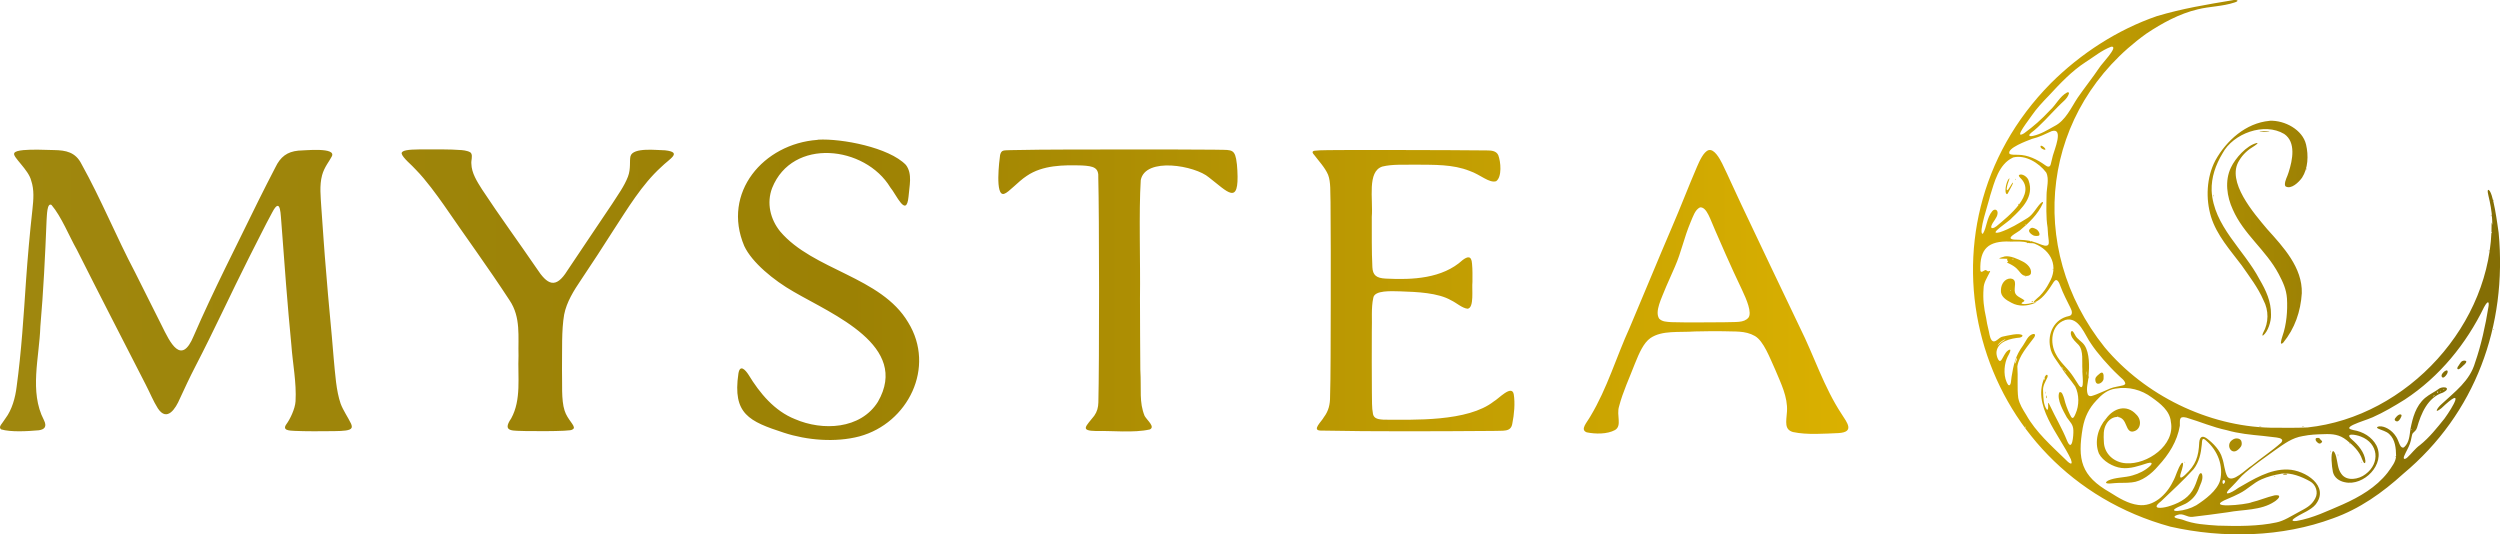 <?xml version="1.0" encoding="UTF-8"?>
<svg id="Camada_2" data-name="Camada 2" xmlns="http://www.w3.org/2000/svg" xmlns:xlink="http://www.w3.org/1999/xlink" viewBox="0 0 709.53 151.66">
  <defs>
    <style>
      .cls-1 {
        fill: url(#Gradiente_sem_nome);
        fill-rule: evenodd;
      }
    </style>
    <linearGradient id="Gradiente_sem_nome" data-name="Gradiente sem nome" x1="0" y1="284.32" x2="709.53" y2="284.32" gradientTransform="translate(0 360.15) scale(1 -1)" gradientUnits="userSpaceOnUse">
      <stop offset="0" stop-color="#9f870e"/>
      <stop offset=".34" stop-color="#9c8104"/>
      <stop offset=".77" stop-color="#dfb400"/>
      <stop offset=".98" stop-color="#846e05"/>
    </linearGradient>
  </defs>
  <g id="Camada_1-2" data-name="Camada 1">
    <path class="cls-1" d="M633.67.06c-7.37,1.22-14.33,2.37-21.5,4.51-11.19,3.85-21.67,10.64-30.09,19.03-41.11,41.52-22.13,110.53,33.92,125.88,15.05,3.39,31.61,3.01,46.11-2.36,7.57-2.69,14.02-7.25,19.97-12.66,20.46-17.06,29.53-42.02,27.07-68.36-.24-1.47-1.56-12.4-3.01-12.21-.26.43.06,1.15.11,1.66.49,2.03.94,4.3,1.05,6.7.05.38.01.87.04,1.19,0,.52-.01.53-.07.17-.04-.23-.08-.54-.12-.39.3,28.69-23.88,55.1-52.26,58.1-3.44.16-7.01.08-10.5.07-17.77-.41-35.69-9.23-47.06-22.82-22.73-28.4-17.88-67.76,11.86-89.04,4.38-2.93,9.36-5.66,14.57-6.88,3.46-.86,6.93-.79,10.39-1.93,1.27-.38,1.19-.83-.34-.7M599.14,13.27c-2.76,1.07-4.62,2.7-7.28,4.39-3.92,2.55-7.22,6.07-10.39,9.5-1.7,1.74-3.57,3.77-4.79,5.57-.39.71-5.56,7.08-2.25,5.12,2.79-2.04,4.91-3.9,7.41-6.58,1.77-1.63,2.68-3.85,4.82-5.03.32-.11.57-.06.54.28-.45,1.6-2.02,2.53-3.09,3.72-2.27,2.26-5.18,5.64-7.64,7.44-.77.63-.8,1.15.52.89,2.23-.5,4.07-1.65,6.06-2.76,3.19-1.56,4.81-5.35,6.63-8.09,1.87-2.72,4.43-5.95,6.13-8.5.35-.76,5.71-6.21,3.41-5.97M644.1,34.3c-6.68.6-12.24,5.59-15.37,11.26-2.52,4.8-2.75,10.88-1.22,15.94,1.64,5.29,5.44,9.47,8.7,13.8,2.21,3.2,4.63,6.29,6.19,9.91,1.53,2.88,1.51,6.37-.08,9.21-.11.25-.45,1.07.04.74,1.3-1.07,2.26-3.92,2.18-5.87.05-3.73-1.43-6.87-3.26-10-4.45-8.48-13.07-15.15-13.59-25.17-.11-3.8,1.12-7.32,3.11-10.63,3.02-5.63,11.82-8.86,17.49-5.47,3.41,2.33,2.36,7.4,1.26,10.84-.33,1.24-1.14,2.38-1.06,3.63.08.28.07.24.19.41,1.59.95,3.76-1.2,4.67-2.47,1.71-2.65,1.87-6.27,1.14-9.4-.99-4.23-6.05-6.91-10.27-6.76M582.25,37.24c-1.87.84-3.51,1.7-5.56,2.18-1.46.57-7.13,2.62-6.39,4.21.61.41,1.58.24,2.4.3,2.84,0,5.53,1.34,7.8,2.99.57.43,1.25.66,1.51-.25.25-.79.38-1.76.62-2.53.4-1.55,3.13-7.91-.26-6.94M641.34,37.36c-.11.03-.08.06.22.08.67.04,1.73.04,2.43,0,.27-.02.04-.08-.36-.13-.75-.09-1.53-.08-2.23.04M640.52,40.58c-2.96.71-6.14,4.39-7.33,6.93-1.85,3.78-1.16,8.36.5,11.94,3.1,7.09,9.4,11.48,13.01,18.28,1.2,2.29,2.18,4.29,2.37,6.98.2,3.52-.12,7.39-1.29,10.71-.43,1.27-.78,2.76.21,1.85,3.32-4.06,4.96-8.87,5.29-14.04.21-7.31-5.27-13.14-9.86-18.24-3.66-4.37-11.7-13.49-7.92-19.42,1.07-1.83,2.62-3.16,4.29-4.13.76-.5,1.16-.88.77-.86M579.13,41.48c-.16.56.86,1.04,1.27,1.03.54-.14-1.03-1.51-1.25-1.07M571.26,44.74c-4,1.86-5.23,6.96-6.44,10.82-.28,1.51-3.58,11.06-2.04,10.77,1.14-1.89,1.04-4.51,2.64-6.39.63-.78,1.65-.49,1.51.69-.11,1.22-1.32,2.26-1.72,3.39-.42,1.14.78.71,1.4.2,3.27-2.77,11.58-9.16,6.77-13.74-.35-.37-.5-.65-.35-.81.81-.55,2.47.54,2.73,1.62,1.59,4.5-1.84,7.82-4.84,10.63-.38.72-7.38,5.08-3.27,3.97,2.85-.96,5.32-2.5,7.83-4.04,1.55-.99,2.37-2.77,3.61-4.09.41-.4.85-.71.7-.08-1.34,3.1-4.04,5.67-6.58,7.76-.78.64-4.27,2.27-1.59,2.56,1.82.08,3.95.06,5.64.68,1,.28,2,.8,3.02,1.03.27.06.92.04,1.05-.28.33-.47.03-1.65-.06-2.73-.06-.68-.08-1.44-.14-2.1-.49-2.96-.33-6.35-.29-9.31-.01-1.8.83-4.53-.11-6.34-2.06-2.73-5.9-5.08-9.33-4.27M654.65,47.96c0,.21.04.29.07.18.04-.1.04-.27,0-.37-.04-.1-.07-.02-.07.18M570.04,50.85c-.62.89-1.06,2.93-.76,3.93.19.33.36.49.56.11.3-.62,1.22-2.21,1.47-2.88.13-.64-.63.62-.57.53-.2.3-1.25,2.31-1.22,1.02.06-.71.5-2.11.76-2.74.04-.12.05-.18.03-.2-.05.01-.01-.04-.21.16M571.9,50.93c-.18.3.45-.17.17-.17-.03,0-.11.08-.17.17M628.15,55.54c0,.24.04.33.07.18.08-.23-.07-.83-.07-.18M707.68,56.88c0,.17.04.21.08.09.11-.21-.09-.49-.08-.09M572.8,57.98c-.12.21.24.18.22,0,0-.23-.11-.16-.22,0M706.95,61.21c0,.21.04.29.07.18.04-.1.04-.27,0-.37-.04-.1-.07-.02-.07.18M574.7,63.82c.06.06.13.06.2,0,.13-.13-.33-.13-.2,0M576.12,64.98c-.77.65.37,1.53.94,1.82.42.22,1.44.25,1.7-.01.32-.53-.39-1.6-1-1.81-.5-.27-1.12-.54-1.56-.07M707.09,66.02c0,.17.04.21.08.09.11-.21-.09-.49-.08-.09M576.17,68.53c.06.06.13.06.2,0,.13-.13-.33-.13-.2,0M570.44,68.55c-6.09-.22-8.61,2.02-8.39,8.15.11.89.82.21,1.25.01.51-.27.67.42,1.11.28.57-.19.46-.11.26.36-.76,1.58-1.68,2.84-1.71,4.54-.23,2.96.07,5.44.74,8.43.16,1.09.33,1.95.59,2.98.3,1.04.35,2.44.97,3.26.98,1.11,2-.9,3.17-1.04,1.27-.24,4.77-1.19,5.57-.33.08.21-.18.47-.72.62-2.53.23-6.25.98-6.65,4.03-.11,1.06.47,2.53.92,2.61.28.03.43-.24.59-.45.48-.76.93-1.87,1.63-2.43.44-.37.77-.45.8-.21-.07.85-.79,1.7-1.07,2.55-.8,2.09-.93,5.35.45,7.33.88.63.82-1.7.95-2.26.57-3.46,1.06-5.96,3.27-8.94.82-1.17,1.34-2.84,2.81-3.24.67-.1.73.33.35.95-1.84,2.5-4.35,5.25-4.78,8.24.22,2.89-.11,6.07.25,8.97.37,1.82,1.25,3.13,2.28,4.82,2.72,4.86,7.17,8.78,11.11,12.61.74.78,2.33,2.23,1.55-.04-3.21-6.94-11.48-15.56-7.25-23.65.46-.66.82-.24.58.41-.55,1.23-1.35,2.37-1.22,3.89.08,1.84.04,3.87,1.09,5.28.58.28.23-2.06.37-1.93.15.04.21.25.4.58,1.75,3.76,3.46,6.46,4.97,10.21,1.43,3.31,1.83-1.52,1.76-3.03-.06-1.68-.91-2.28-1.84-3.63-1.03-1.85-2.88-5.09-2.18-7.06.76-.64,1.2,1.1,1.39,1.64.38,1.62.95,3.15,1.65,4.58.25.54.49.95.73.98.29.06.57-.48.86-1.16,1.1-2.45,1.05-5.46-.07-7.76-1.18-1.75-2.97-3.75-4.12-5.63-.98-1.57-2.63-3.31-2.98-5.45-.86-4.03,1.2-8.09,5.26-8.91,1.23-.21.95-1.47.48-2.33-1.01-2.06-2.06-4.02-2.84-6.14-.31-.87-.95-2.61-1.9-1.24-1.29,1.98-2.76,4.43-4.96,5.59-1.68.63.13-.81.94-1.54,1.06-1.07,1.99-2.37,2.67-3.72,2.81-4.6.73-9.28-4.19-11.22-.54-.18-1.31.02-1.92-.23-1.24-.46-3.26-.34-4.83-.3M575.28,68.97c.06.06.13.06.2,0,.13-.13-.33-.13-.2,0M706.37,71.16c0,.24.04.33.07.18.09-.23-.07-.82-.07-.18M568.82,72.83c-3.09.83-.25.49.85.62.23.02.05.1-.02.18-.13.09-.02.26.16.4.52.45-.94.16.4.78.76.36,1.55.82,2.16,1.41.81.74,1.29,1.91,2.39,2.07.59.11,1.43-.05,1.63-.66.33-1.44-1.06-2.76-2.24-3.37-1.48-.76-3.59-1.76-5.2-1.48M571,73.55c.14.04.37.04.52,0s.03-.07-.25-.07-.4.04-.26.07M582.61,76.47c0,.17.04.21.08.08.11-.2-.09-.49-.08-.08M574.84,78.55c.06.06.13.06.2,0,.13-.13-.33-.13-.2,0M570.61,79.05c-1.67-.01-2.69,1.64-2.72,3.23-.19,1.81,1.41,2.86,3,3.66,2.04,1.13,4.47.95,6.6.08,1.42-.63-1.34.14-1.77.18-1.15.21-2.88.14-1.42-.57.11-.06.36-.25.17-.43-.78-.69-2.3-1.03-2.6-2.21-.39-1.32.84-3.67-1.15-3.92M570.52,82.43c0,.11.04.15.1.1.06-.06.06-.13,0-.2-.06-.05-.1,0-.1.1M705.95,85.86c-.33.24-.69.87-.93,1.29-5.08,10.44-12.61,19.74-22.5,26.24-2.91,1.81-5.95,3.63-9.14,5.04-1.77.76-3.68,1.28-5.42,2.09-.71.33-1.22.68-1.23.94,0,.36.79.49,1.18.6,2.73.44,5.25,1.92,6.56,4.38,2.64,5.33-3.62,11.63-8.99,10.42-1.56-.3-3-1.29-3.37-2.9-.34-1.63-.69-5.35,0-5.91.3-.11.69.63.94,1.63.41,1.61.42,3.43,1.44,4.79,1.51,2.22,4.96,1.6,6.87.11,4.24-3.12,3.68-8.79-1.32-10.68-1.47-.59-4.83-1.14-2.52.86,1.79,1.54,3.58,3.66,3.81,6.05.04.59-.23,1-.66.13-.16-.31-.15-.33-.26-.58-.74-2.26-2.6-4.02-4.44-5.46-1.96-1.57-3.97-1.79-6.43-1.68-2.16.05-3.92.13-5.96.54-3.06.48-5.28,2.19-7.76,3.91-2.91,2.11-5.78,4.07-8.51,6.43-1.44,1.17-2.4,2.55-3.69,3.8-3.45,3.27-.57,2.22,1.65.56,4.2-2.4,8.94-5.4,14.08-5.2,4.87.15,11.99,4.73,7.81,9.96-.66.78-1.53,1.32-2.49,1.88-.79.47-6.41,3.11-2.86,2.75,4.71-.83,8.75-2.84,13.14-4.71,4.79-2.15,9.4-4.82,12.65-8.96,1.35-1.85,2.37-3.16,2.44-4.8-.03-2.16-.24-4.62-1.92-6.17-.83-.83-2.15-1.08-3.17-1.57-.59-.3-.28-.58.38-.64.86-.04,1.54.22,2.3.62.98.54,1.79,1.34,2.38,2.26.86,1.24,1,3.08,1.97,3.17.23-.04.24-.08.38-.17,1.46-1.35,1.48-3.31,1.77-5.2.62-3.1,1.46-6.43,4.12-8.74,1.29-1.08,2.84-1.75,4.08-2.7.5-.27.99-.34,1.55-.3.23.06.33.03.52.21.32.55-.56.98-1.07,1.27-4.33,1.39-6.21,5.94-7.35,9.96-.25.81-.66.99-1.19,1.56-.35.42-.37,1.79-.84,3.02-.38,1.09-1.1,2.25-1.53,3.27-.54,1.17.05,1.24.77.64,1.25-1.13,2.21-2.55,3.63-3.56,2.64-2.1,4.94-5.01,6.95-7.51,2.47-3.4,6.01-9.51-.86-2.96-2.29,1.83-1.19-.12.06-1.17,3.72-3.49,8-6.54,9.5-11.8,1.67-4.76,2.96-10.61,3.78-15.79.1-.4.18-1.48-.23-1.26M576.7,85.55c-.16.11-.22.21-.15.21.21,0,.59-.27.5-.35-.04-.04-.2.03-.35.14M586.02,90.87c-3.94,1.34-4.33,6.49-2.5,9.71,1.1,2.15,2.95,3.63,4.31,5.49.81,1.06,1.46,2.27,2.23,3.37,1.75,2.04.82-3.48.95-4.54-.17-2.22.39-5.33-1.08-7.01-.74-.78-1.81-1.66-2.13-2.8-.24-.65.07-1.65.66-.83.24.35.28.48.47.81.6,1.26,2,1.82,2.73,3,1.39,2.19,1.35,5.92,1.1,8.61-.06,1.77-.81,3.54-.23,5.25.48.98,1.66.24,2.42.01,1.34-.52,2.44-1.05,3.9-1.66,1.07-.47,2.58-.61,3.74-.93.36-.12.57-.28.59-.52-.15-.96-1.35-1.65-2.01-2.38-2.73-2.55-6.05-6.38-7.64-8.81-1.89-2.51-3.42-7.92-7.42-6.82M707.67,93.48c0,.11.04.15.1.1.06-.06.06-.13,0-.2-.05-.06-.1-.01-.1.1M568.72,96.47c-.47.22-1.12.71-1.48,1.15-.12.16-.26.33-.32.49.51-.47,1.06-1.02,1.68-1.38.16-.13.6-.33.58-.45-.06,0-.08,0-.36.13M572.15,102.01c-.11.3-.27.82-.3,1.14.13.08.42-.65.47-.89.16-.54.14-.99-.15-.33M698.7,102.54c-.37.27-.66.91-.97,1.3-.3.31-.55,1,.04.96.24-.04.62-.38.91-.64.39-.47,1.24-.92,1.29-1.56-.12-.36-.89-.28-1.17-.11M585.1,104.18c0,.17.48.57.66.71-.13-.17-.57-.71-.63-.8-.01-.04-.04,0-.04.08M585.99,105.34c.19.21.38.37.42.37.09-.03-.67-.78-.69-.74-.04,0,.08.16.28.37M592.07,105.92c0,.49.03.66.06.4.08-.38-.05-1.68-.06-.4M693.42,105.73c-.17.18-.41.47-.45.67-.14.63.33,1.04.85.53.28-.18.86-.97.86-1.35.06-.88-.88-.27-1.18.06M595.57,106.33c-.64.54-1.04.93-.85,1.8.29,1.62,2.31.42,2.3-.68.11-1.22-.11-2.43-1.36-1.19M592.8,107.11c0,.33.04.44.06.25.08-.28-.06-1.1-.06-.25M580.17,107.32c-.12.51-.01.83.15.15.12-.51.01-.83-.15-.15M600.35,110.3c-2.28.34-3.87,1.7-5.37,3.35-2.1,2.23-3.3,4.65-3.88,7.79-1.53,9-.51,13.62,7.79,18.34,2.47,1.57,5.08,3.17,7.94,3.53,4.36.62,8.05-2.91,9.84-6.58.98-1.68,1.32-3.74,2.49-5.27.91-.72.05,2.04-.07,2.34-.43,1.22-.74,2.63,1.01,1.03,3.13-2.86,3.9-5.26,4.07-9.31.17-1.7.99-1.95,2.21-1.05,1.77,1.33,3.71,3.34,4.29,5.48.62,1.66.63,3.71,1.48,5.3,1.41,2.09,5.37-2.21,6.93-3.11,2.45-2,5.83-4.25,8.34-6.5.14-.16.44-.64.23-.88-.32-.43-.97-.49-1.5-.59-1.14-.14-2.5-.3-3.85-.45-3.56-.34-6.97-.66-10.36-1.64-3.97-.84-7.56-2.41-11.46-3.57-2.17-.51-1.75.75-1.81,2.31-.76,4.47-3.13,8.18-6.18,11.47-1.92,2.27-4.64,4.36-7.45,4.62-1.59.21-3.37.05-4.99.21-1.37.18-3.28.25-1.79-.71,2.15-1.01,4.76-.8,6.97-1.48,1.77-.49,3.66-1.39,5.09-2.78.26-.29.38-.52.33-.66-.14-.3-.82-.13-1.17-.04-2.33.74-4.9,1.69-7.42,1.36-2.35-.28-5.25-1.94-6.35-4.07-1.37-3.36-.28-7.3,2.04-9.96,2.18-3,5.85-4.14,8.59-1.1,1.72,1.66,1.22,4.6-1.22,4.82-1.26-.02-1.53-1.7-2.06-2.64-1.25-2.52-4.15-1.6-5.27.51-.88,1.48-.77,3.26-.69,4.96.06,3.46,2.93,5.98,6.33,6.15,5.97.41,13.97-5.1,12.69-11.75-.26-3.14-3.01-5.22-5.4-6.92-2.9-2.19-6.62-3.15-10.25-2.52M693.34,110.66c.11.04.27.04.37,0,.26-.1-.62-.1-.37,0M692.51,111.09c0,.17.04.21.08.09.11-.21-.09-.49-.08-.09M580.57,111.45c0,.28.04.4.07.25.08-.19-.06-1-.07-.25M691.65,111.34c.04.11.17.2.31.21.23.02.23.01,0-.05-.21-.06-.21-.1-.04-.21.16-.11.15-.13-.06-.13-.16,0-.25.08-.21.18M580.68,112.52c0,.21.07.42.16.48.1.06.12-.05.05-.33-.13-.57-.21-.62-.21-.16M690.56,112.44c-.45.51.42-.22.45-.22.04-.02,0-.04-.09-.04s-.25.11-.36.26M680.11,118.31c-.27.33-.43.46-.47.78.06.41.64.65.96.42.24-.12.52-.47.7-.82.22-.49.34-.59.26-.93-.4-.4-1.06.11-1.36.45M600.83,118.32c.11.04.27.04.37,0,.25-.1-.62-.1-.37,0M597.33,119.25c0,.11.04.15.1.1.06-.06.06-.13,0-.2-.06-.05-.1,0-.1.1M574.73,121.21c.06.14.13.23.18.18.12-.08-.4-.63-.18-.18M641.19,121.13c.18.04.45.04.59,0,.35-.08-1.01-.08-.59,0M653.35,121.13c.14.04.37.04.52,0s.03-.07-.25-.07-.4.04-.26.07M684.4,121.9c0,.11.04.15.1.1.06-.06.06-.13,0-.2-.06-.05-.1,0-.1.1M657.26,124.44c-.24.51.25,1.03.7,1.32.42.31.95,0,1.1-.43,0-.16-.3-.39-.53-.63-.27-.24-.17-.37-.39-.4-.21-.04-.69-.05-.85.1M633.55,124.87c-1.99,1.32-.3,4.55,1.72,2.69.62-.57,1.1-1.06.93-2.03-.09-1.22-1.75-1.36-2.53-.74M625.11,124.73c-.16.23-.18,1.03-.22,1.48-.23,2.45-.76,4.93-2.31,6.93-2.76,3.07-6.35,6.36-9.27,9.15-3.05,2.34.24,1.97,1.97,1.48,2.62-.76,5.37-2.04,6.9-4.46.83-1.28,1.25-2.69,1.76-4.13.45-1.23,1.08-1.19,1.13.08.05,1.06-.49,2.09-.86,3-.52,1.63-1.56,3.1-2.98,4.09-1.23,1-2.84,1.24-4.06,2.14-.16.15-.21.28-.11.37.22.16.57.16.95.16,1.91-.18,3.73-.71,5.32-1.62,2.48-1.6,5.9-4.12,6.76-7.03,1-4.18-.66-8.46-3.93-11.29-.48-.45-.83-.64-1.01-.4M666.79,125.74c.1.16.21.22.22,0,.02-.18-.34-.21-.22,0M661.44,128.17c0,.24.04.33.07.18.09-.23-.07-.83-.07-.18M663.51,129.2c0,.33.04.44.06.25.08-.28-.06-1.1-.06-.25M679.83,129.57c0,.11.04.15.1.1.06-.06.06-.13,0-.2-.06-.06-.1,0-.1.1M620.02,131.19c0,.11.04.15.1.1.06-.06.06-.13,0-.2-.06-.06-.1,0-.1.1M670.25,131.19c0,.11.04.15.1.1.06-.06.06-.13,0-.2-.06-.06-.1,0-.1.1M647.41,134.46c-1.87.3-3.8.8-5.54,1.57-2.33,1-3.94,2.86-6.34,4.04-1,.52-2.14,1.04-3.15,1.45-7.47,3.02,5.26,1.73,6.72,1.01,2.16-.51,4.19-1.41,6.36-1.92.42-.08,1.23-.13,1.36.16.27.44-.92,1.39-1.32,1.61-3.84,2.55-8.87,2.18-13.24,3.01-3.33.47-6.76.93-10.01,1.3-1.66.18-2.63-1.17-4.25-.56-.73.22-1.13.52-.62.81.67.3,1.36.33,2.06.56,3.28,1.29,6.46,1.42,10.02,1.68,5.6.18,11.49.2,16.58-.9,2.15-.42,4.33-1.87,6.36-2.95,1.9-1.05,3.63-1.77,4.7-3.89.93-1.69.18-3.92-1.47-4.82-2.37-1.33-5.36-2.54-8.1-2.2M647.97,134.59c-.16.2.87.12.94.11.22-.03.25-.11.15-.17-.19-.15-.83-.08-1.04.04M645.48,135.26c.21.11.49-.1.08-.09-.17.01-.21.05-.08.09M630.95,136.3c-.23.08-.24.87-.01,1.01.2.12.57-.33.57-.69,0-.27-.25-.42-.55-.33M231.98,39.7c-15.26,1.1-27.18,14.96-20.75,30.12,2.16,4.64,8.33,9.74,14.05,12.99,11.11,6.48,33.04,15.35,23.88,31.23-4.92,7.84-15.73,8.3-23.53,4.91-5.83-2.31-10.01-7.37-13.18-12.58-.89-1.38-2.46-3.13-2.89-.29-1.66,11.41,3.02,13.51,12.95,16.74,6.48,2.12,14.57,2.83,21.41,1.03,13.8-3.75,21.69-19.6,13.83-32.35-7.69-13.02-26.93-14.75-36.32-25.8-2.82-3.47-3.91-8.09-2.29-12.34,5.75-14.39,26.38-12.02,33.55-.16,1.67,1.97,4.55,8.79,5.16,2.64.2-2.97,1.21-6.46-.74-9.03-4.78-4.97-18.21-7.54-24.91-7.17M484.9,42.62c-1.41.47-2.56,3.07-3.27,4.71-2.43,5.64-4.69,11.57-7.04,16.99-4.13,9.62-7.97,19.04-12.06,28.66-3.8,8.32-6.38,17.24-11.11,25.1-1.1,1.96-3.05,3.85-1.08,4.63,2.43.49,5.75.57,8.02-.66,2.06-1.25.35-4.13,1.15-6.71,1.08-4.14,2.92-8.03,4.49-12.12,1.26-3.14,2.49-5.91,4.41-7.27,3.35-2.26,8-1.55,12.68-1.88,2.58-.06,5.37-.09,7.85-.06,3.35.16,6.31-.26,9.14,1.36,2.48,1.46,4.18,6.12,5.8,9.66,1.55,3.74,3.54,7.62,3.29,11.73-.24,3.08-.77,5.14,1.7,5.86,4.03.86,8.96.45,13,.29,4.54-.31,2.37-2.95.81-5.39-5.06-7.67-7.74-16.34-11.87-24.61-5.52-11.59-11.17-23.31-16.67-35-1.83-3.82-3.47-7.62-5.36-11.49-.72-1.45-2.24-4.16-3.78-3.82M4.03,43.51c-.52,1.01,4.11,4.69,4.82,7.75.9,2.62.65,5.4.36,8.13-.76,6.77-1.38,13.95-1.81,20.05-.69,10.11-1.32,20.4-2.68,30.31-.37,3.12-1.33,6.57-3.17,8.99-.92,1.53-2.17,2.42-1.22,3.13,2.74.8,7.37.54,10.67.25,1.72-.24,2.37-1.08,1.45-2.92-4.18-8.07-1.28-17.72-1-26.53.87-9.95,1.37-20.16,1.77-30.2.11-1.25.09-5.07,1.4-4.3,2.79,3.27,5.02,8.88,7.19,12.7,6.56,13.04,12.7,24.92,19.52,38.24,1.36,2.63,2.14,4.68,3.47,6.79,2.62,3.96,5.07,0,6.23-2.73,1.48-3.2,2.72-5.88,4.41-9.16,5.27-10.15,10.16-20.85,15.25-30.94,1.93-3.7,4.53-9.08,6.56-12.77,2.56-4.92,2.37,1.12,2.64,3.35.79,10.75,1.73,23.3,2.81,34.36.37,5.16,1.48,10.6,1.18,15.87-.12,2.19-1.63,5.2-2.56,6.45-1.37,1.86.8,1.88,2.34,1.96,3.03.14,7.53.12,11.21.07,2.64-.04,4.54-.14,4.9-.92.15-.3.07-.7-.15-1.22-.87-1.81-2.21-3.7-2.94-5.64-1.28-3.69-1.55-8.47-1.98-12.93-.66-8.39-1.47-15.76-2.13-24.32-.56-6.37-.91-12.01-1.38-18.5-.17-3.02-.57-6.17.22-9.1.62-2.32,2.17-4.13,2.71-5.25,1.66-2.83-7.95-1.73-9.45-1.73-3.2.32-5.09,1.76-6.53,4.78-1.56,3-3.27,6.37-4.75,9.34-6.22,12.78-12.82,25.56-18.41,38.46-3.54,8.59-6.71,1.88-9.11-3-2.28-4.48-4.91-9.85-7.53-15.02-5.34-10.12-9.59-20.65-15.21-30.76-1.7-3.39-4.44-3.9-7.75-3.96-2.72-.09-6.4-.21-8.74.01-1.43.14-2.34.39-2.57.82M113.99,43.58c.27,1.22,2.97,3.33,4.08,4.63,2.87,2.92,5.93,7.19,7.89,9.95,5.96,8.71,12.55,17.7,18.68,27.1,3.23,4.82,2.37,10.25,2.52,15.73-.25,6,.85,12.43-2.07,17.75-2.82,4.09.72,3.4,4.24,3.6,3.58.04,7.84.05,10.71-.09,1.41-.15,2.21.01,2.78-.64.45-.85-1.78-2.53-2.58-5.07-1-3.04-.62-7.89-.74-11.52.07-5.66-.16-11.31.61-15.73.7-3.58,2.74-6.83,4.8-9.87,3.15-4.7,6.2-9.36,9.21-14.11,3.98-6.08,8.04-12.92,13.53-17.9,2.37-2.37,6.15-4.18,1.11-4.75-2.11.01-9.11-.96-9.82,1.68-.32,1.26.15,3.54-.72,5.8-1.06,2.76-2.89,5.22-4.49,7.73-4.19,6.28-8.5,12.59-12.7,18.91-3.32,5.36-5.7,4.06-8.75-.64-4.97-7.28-10.55-14.9-15.47-22.38-1.41-2.23-2.98-4.66-3.03-7.28-.11-.95.4-2.11-.04-2.94-.2-.52-1.66-.86-2.71-.94-3.2-.27-8.25-.21-12.16-.19-2.9.02-4.84.26-4.87,1.06M283.84,44c-.2,1.37-1.52,11.87,1.15,11.01,1.33-.4,3.86-3.42,6.43-5.1,4.53-3.07,10.35-3.1,15.63-2.95,3.39.19,4.85.61,4.66,3.57.27,9.82.3,53.04.02,63.7-.04,1.4-.34,2.59-1.17,3.77-2.36,3.03-4.18,4.26.59,4.33,4.25-.14,10.62.6,15.19-.45,1.56-.76-.67-2.47-1.48-3.83-1.61-4.01-.89-7.23-1.22-13.15-.07-6.18-.07-13.23-.1-20.12.14-10.97-.35-24.31.22-33.65,1.27-6.67,15.47-4.13,19.34-.79,5.31,4.08,8.64,8.25,8.08-1.96-.06-1.21-.15-2.22-.35-3.28-.61-3.13-1.9-2.44-6.33-2.62-8.29-.07-16-.07-24.41-.06-11.13.04-22.25-.05-33.34.19-1.82.11-2.51-.16-2.89,1.32M372.88,43.84c1.31,1.75,3.17,3.69,4.05,5.77.82,2.14.57,5.02.69,7.72.1,9.43.06,18.81.06,28.51,0,5.25-.01,10.25-.04,15.35-.02,4.53-.06,9.09-.15,11.32.02,2.18-.39,4.1-1.77,5.91-.57,1.15-3.52,3.72-.94,3.78,15.2.31,33.46.21,49,.1,2.79-.15,5.06.45,5.44-2.12.52-2.54.82-5.76.4-8.29-.55-2.86-4.36,1.35-5.65,2.03-7.42,5.85-22.85,5.2-31.32,5.19-1.21-.1-2.66-.17-2.97-1.56-.39-1.97-.25-3.79-.32-6.22-.05-5.62-.04-11.61-.02-17.37.12-3.08-.22-6.58.41-9.4.31-2.26,5.17-1.92,7.69-1.87,4.78.16,10.71.39,14.44,2.56,1.47.69,3.13,2.23,4.65,2.37,1.93-.24,1.15-5.64,1.37-7.63,0-1.77.05-3.45-.12-5.16-.16-2.42-1.36-2.01-2.67-1.02-5.74,5.25-14.2,5.65-21.77,5.26-2.77-.12-3.73-1.02-3.84-3.24-.24-4.71-.14-9.44-.17-14.28.4-5.11-1.37-12.87,2.99-14.28,2.92-.72,6.22-.46,9.36-.54,5.37.06,10.63-.14,15.43,1.78,3.09,1.06,5.52,3.52,7.51,2.92,1.72-1.2,1.33-5.57.6-7.41-.59-1.26-2.02-1.32-3.28-1.33-5.32-.05-15.48-.11-22.04-.11-5.3-.01-11.17-.02-16.78-.01-4.48.04-8.65-.01-10.04.21-.66.11-.69.5-.27,1M482.42,58.89c-1.35.65-1.96,2.67-2.57,4.06-2.01,4.79-2.62,8.49-4.5,12.77-.77,1.78-1.66,3.73-2.44,5.54-1.38,3.49-3.32,7.12-2.03,9.16.87.92,2.17.91,3.47,1.01,2.49.1,5.16.06,7.87.07,2.41,0,4.89-.01,7.04-.04,3.44-.14,5.65.24,6.97-1.31,1.05-1.42-.51-5.11-1.83-7.9-1.6-3.35-3.14-6.68-4.65-10.11-1-2.27-1.99-4.51-2.97-6.78-1.33-2.89-2.32-6.63-4.26-6.51"/>
  </g>
</svg>